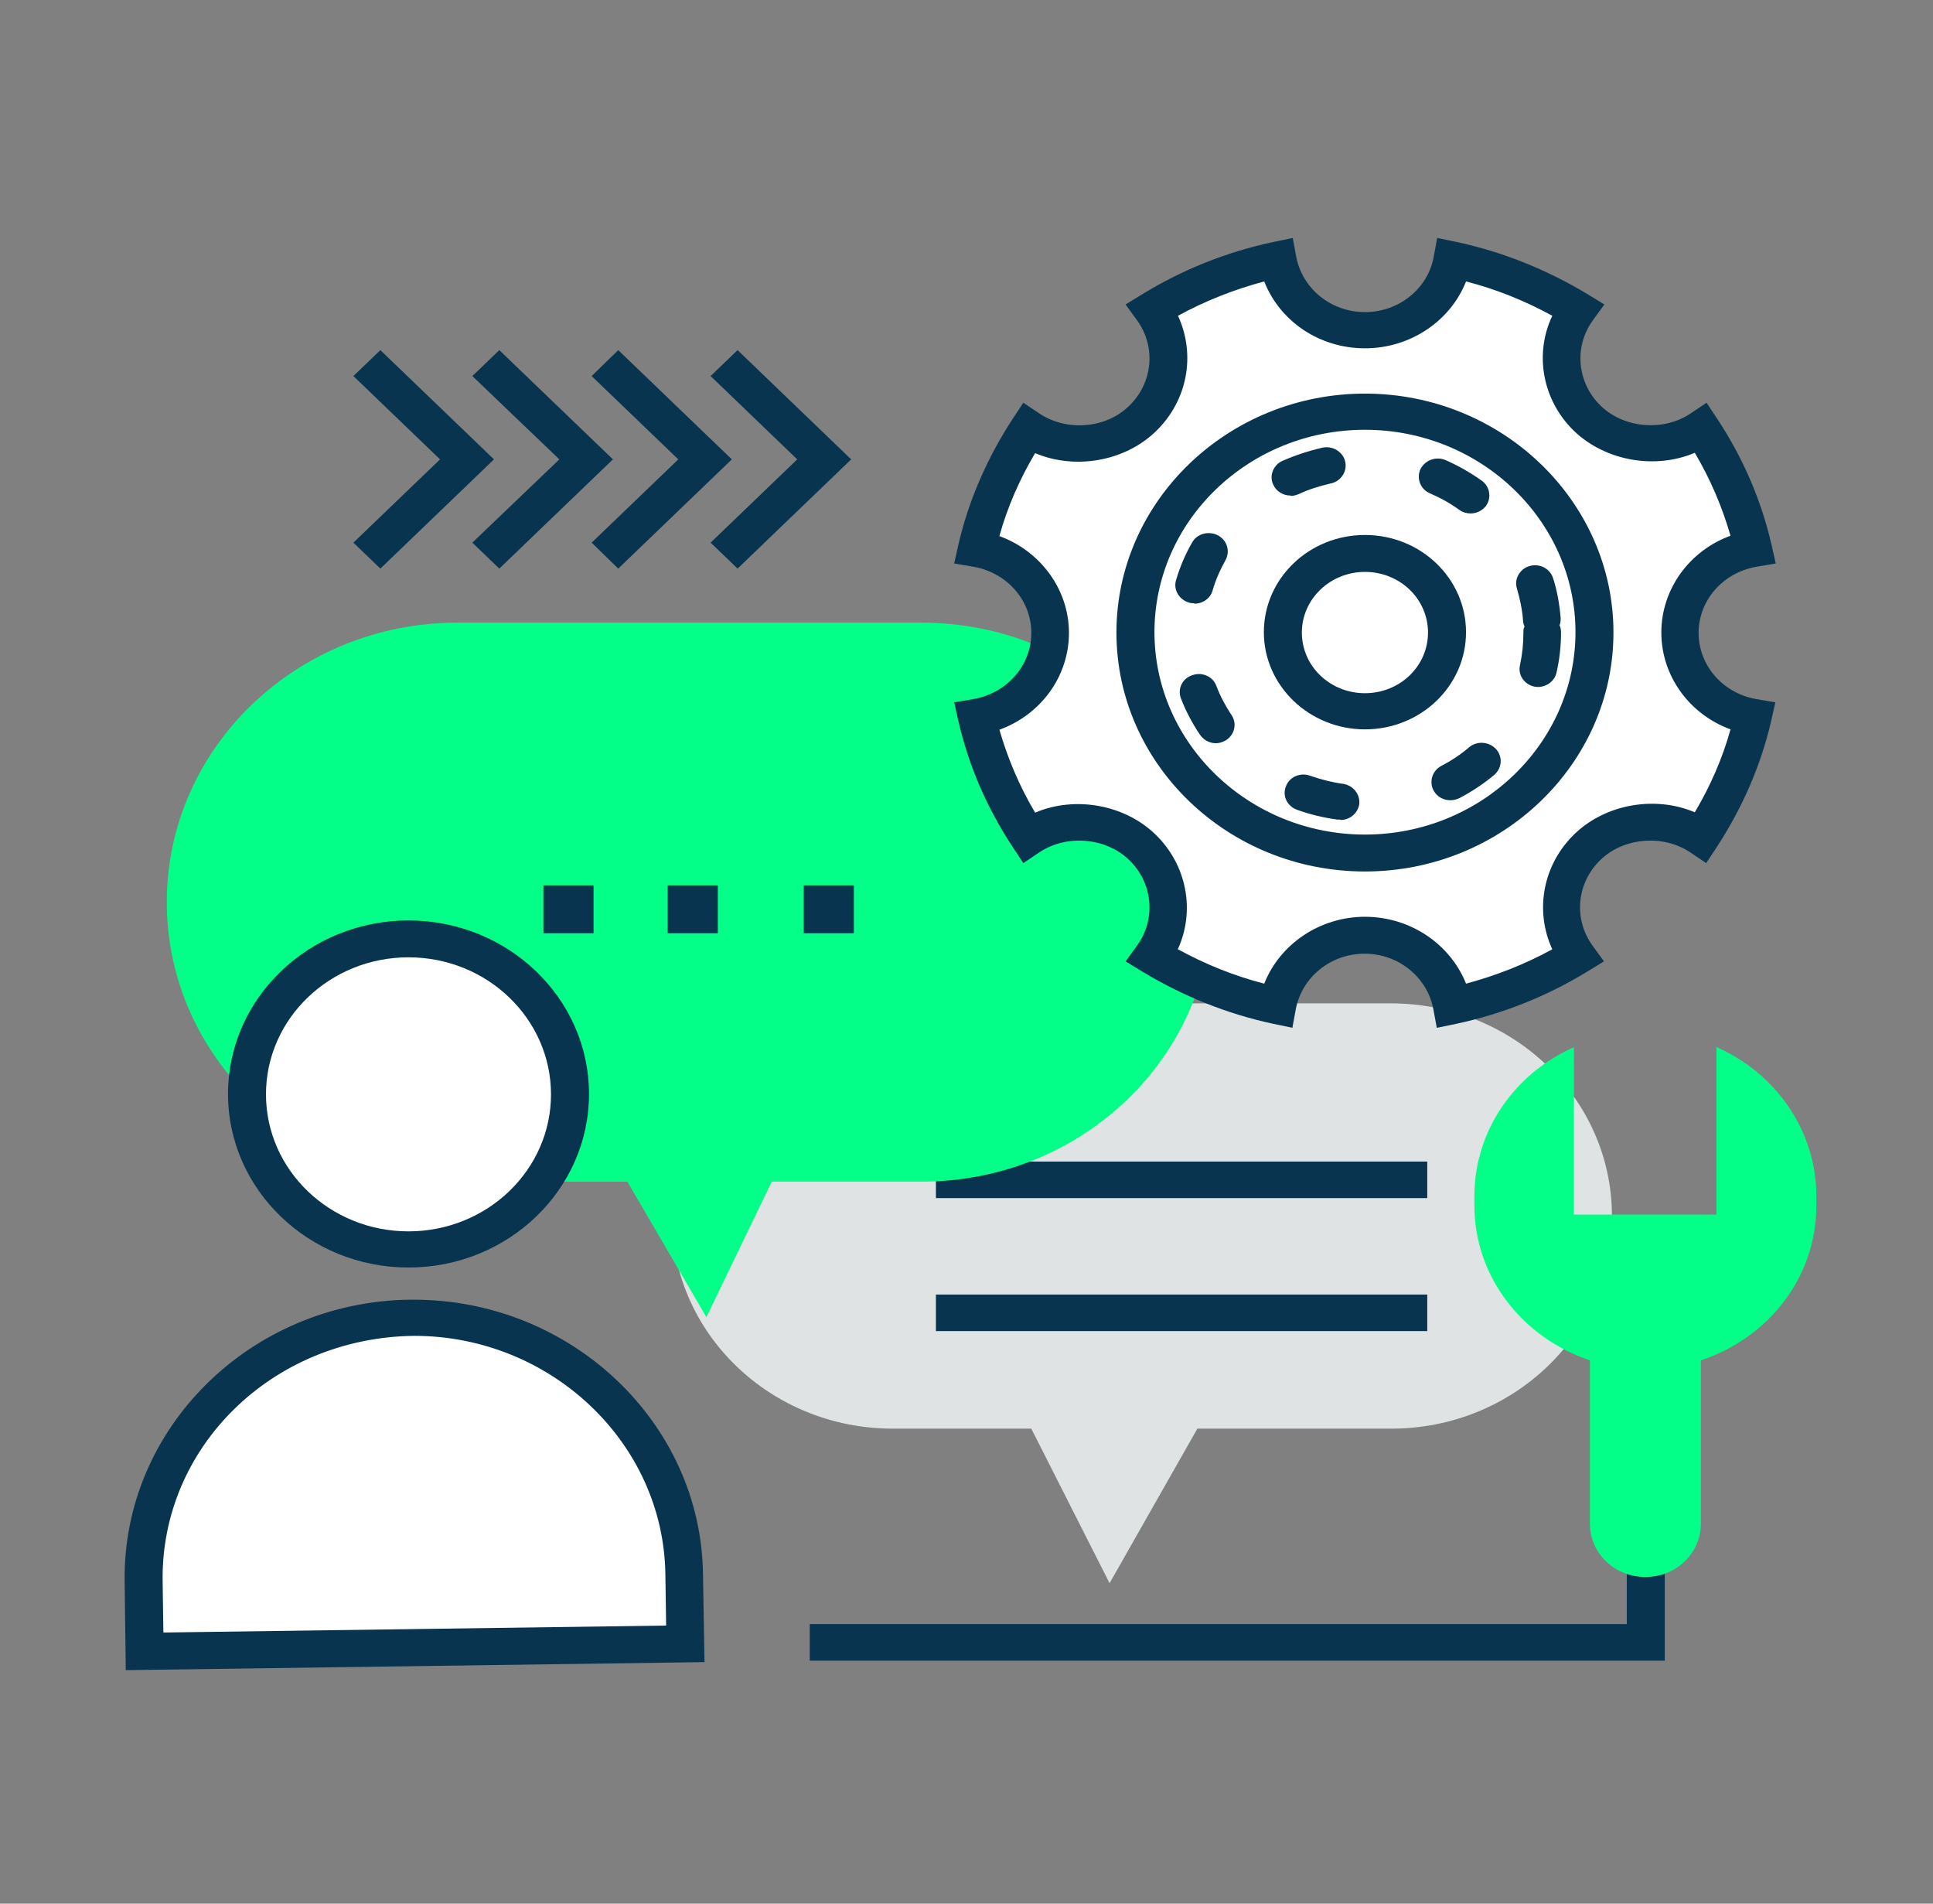 <svg xmlns="http://www.w3.org/2000/svg" width="65" height="64" viewBox="0 0 65 64" fill="none"><rect x="0" y="0" width="65" height="64" fill="#808080" stroke="none"/><path d="M54.217 40.882C54.217 44.837 50.882 48.031 46.78 48.031H40.263L37.311 53.227L34.679 48.031H30.028C25.913 48.031 22.591 44.825 22.591 40.882C22.591 36.927 25.926 33.733 30.028 33.733H46.767C50.882 33.733 54.204 36.939 54.204 40.882H54.217Z" fill="#DFE3E3"></path><path d="M47.994 39.052H31.472V40.28H47.994V39.052Z" fill="#09344F"></path><path d="M47.994 43.523H31.472V44.751H47.994V43.523Z" fill="#09344F"></path><path d="M40.762 30.331C40.762 35.514 36.392 39.727 30.987 39.727H25.952L23.754 44.284L21.096 39.727H15.385C9.992 39.727 5.609 35.527 5.609 30.331C5.609 25.147 9.98 20.934 15.385 20.934H30.987C36.379 20.934 40.762 25.135 40.762 30.331Z" fill="#04FF88"></path><path d="M28.712 31.375H27.026V29.766H28.712V31.375ZM24.138 31.375H22.451V29.766H24.138V31.375ZM19.959 31.375H18.273V29.766H19.959V31.375Z" fill="#09344F"></path><path d="M19.154 36.779C19.154 39.666 16.726 42 13.723 42C10.721 42 8.293 39.666 8.293 36.779C8.293 33.893 10.721 31.559 13.723 31.559C16.726 31.559 19.154 33.893 19.154 36.779Z" fill="white"></path><path d="M13.736 42.614C10.388 42.614 7.667 39.998 7.667 36.779C7.667 33.561 10.388 30.945 13.736 30.945C17.084 30.945 19.806 33.561 19.806 36.779C19.806 39.998 17.084 42.614 13.736 42.614ZM13.736 32.185C11.091 32.185 8.944 34.249 8.944 36.792C8.944 39.334 11.091 41.398 13.736 41.398C16.381 41.398 18.528 39.334 18.528 36.792C18.528 34.249 16.381 32.185 13.736 32.185Z" fill="#09344F"></path><path d="M23 52.919C22.936 48.092 18.809 44.235 13.787 44.309C8.778 44.383 4.753 48.35 4.83 53.165L4.868 55.511L23.051 55.266L23.013 52.919H23Z" fill="white"></path><path d="M4.229 56.138L4.191 53.178C4.114 48.019 8.42 43.769 13.774 43.695H13.915C19.205 43.695 23.575 47.834 23.639 52.919L23.69 55.88L4.229 56.15V56.138ZM13.915 44.911C9.136 44.972 5.405 48.669 5.469 53.153L5.494 54.885L22.4 54.651L22.374 52.919C22.31 48.498 18.515 44.911 13.928 44.911H13.915Z" fill="#09344F"></path><path d="M24.802 19.116L23.895 18.244L26.808 15.444L23.895 12.643L24.802 11.771L28.622 15.444L24.802 19.116Z" fill="#09344F"></path><path d="M20.789 19.116L19.895 18.244L22.808 15.444L19.895 12.643L20.789 11.771L24.61 15.444L20.789 19.116Z" fill="#09344F"></path><path d="M16.79 19.116L15.883 18.244L18.809 15.444L15.883 12.643L16.79 11.771L20.611 15.444L16.79 19.116Z" fill="#09344F"></path><path d="M12.79 19.116L11.883 18.244L14.797 15.444L11.883 12.643L12.79 11.771L16.611 15.444L12.79 19.116Z" fill="#09344F"></path><path d="M55.98 55.831H27.23V54.602H54.703V50.917H55.98V55.831Z" fill="#09344F"></path><path d="M57.718 35.207V40.833H52.926V35.207C50.946 36.08 49.578 37.996 49.578 40.219V40.526C49.578 42.946 51.214 44.985 53.463 45.734V51.225C53.463 52.22 54.293 53.018 55.328 53.018C56.363 53.018 57.194 52.22 57.194 51.225V45.734C59.456 44.985 61.078 42.958 61.078 40.526V40.219C61.078 37.996 59.699 36.08 57.731 35.207H57.718Z" fill="#04FF88"></path><path d="M55.929 21.266C55.929 26.584 51.444 30.908 45.898 30.908C40.352 30.908 35.867 26.597 35.867 21.266C35.867 15.935 40.352 11.624 45.898 11.624C51.444 11.624 55.929 15.935 55.929 21.266Z" fill="white"></path><path d="M56.504 21.266C56.504 19.853 57.565 18.686 58.97 18.441C58.625 16.979 58.025 15.628 57.219 14.4C56.057 15.174 54.434 15.063 53.399 14.068C52.364 13.073 52.249 11.513 53.054 10.395C51.776 9.621 50.37 9.044 48.85 8.712C48.594 10.064 47.38 11.083 45.898 11.083C44.416 11.083 43.202 10.064 42.959 8.712C41.439 9.044 40.033 9.621 38.755 10.395C39.56 11.513 39.445 13.073 38.41 14.068C37.375 15.063 35.752 15.174 34.59 14.4C33.785 15.628 33.184 16.979 32.839 18.441C34.245 18.686 35.305 19.853 35.305 21.266C35.305 22.678 34.245 23.858 32.839 24.091C33.184 25.553 33.785 26.904 34.59 28.132C35.752 27.358 37.375 27.457 38.41 28.464C39.445 29.459 39.56 31.019 38.755 32.136C40.033 32.91 41.439 33.488 42.959 33.819C43.215 32.468 44.429 31.449 45.898 31.449C47.368 31.449 48.594 32.468 48.85 33.819C50.358 33.488 51.776 32.91 53.054 32.136C52.249 31.019 52.364 29.459 53.399 28.464C54.434 27.469 56.044 27.358 57.219 28.132C58.025 26.904 58.625 25.553 58.97 24.091C57.577 23.845 56.504 22.678 56.504 21.266ZM45.898 28.685C41.63 28.685 38.18 25.356 38.18 21.266C38.18 17.176 41.63 13.847 45.898 13.847C50.166 13.847 53.616 17.176 53.616 21.266C53.616 25.356 50.153 28.685 45.898 28.685Z" fill="white"></path><path d="M43.471 34.556L42.819 34.421C41.26 34.089 39.778 33.488 38.411 32.665L37.849 32.321L38.232 31.793C38.883 30.896 38.769 29.68 37.963 28.906C37.184 28.157 35.868 28.046 34.961 28.648L34.411 29.017L34.053 28.476C33.184 27.162 32.571 25.737 32.226 24.238L32.086 23.612L32.737 23.501C33.862 23.305 34.68 22.371 34.68 21.278C34.68 20.185 33.862 19.251 32.737 19.055L32.086 18.944L32.226 18.318C32.571 16.819 33.197 15.394 34.053 14.08L34.411 13.54L34.961 13.908C35.868 14.51 37.184 14.412 37.963 13.65C38.769 12.876 38.883 11.66 38.232 10.764L37.849 10.236L38.411 9.892C39.778 9.056 41.26 8.467 42.819 8.135L43.471 8L43.586 8.626C43.79 9.707 44.761 10.493 45.899 10.493C47.036 10.493 48.02 9.707 48.212 8.626L48.327 8L48.978 8.135C50.537 8.467 52.019 9.069 53.387 9.892L53.949 10.236L53.566 10.764C52.914 11.66 53.029 12.876 53.834 13.65C54.613 14.399 55.929 14.51 56.837 13.908L57.386 13.54L57.744 14.08C58.613 15.394 59.226 16.819 59.571 18.318L59.712 18.944L59.06 19.055C57.935 19.251 57.118 20.185 57.118 21.278C57.118 22.371 57.935 23.305 59.047 23.501L59.699 23.612L59.558 24.238C59.213 25.737 58.587 27.162 57.731 28.476L57.373 29.017L56.824 28.648C55.917 28.046 54.6 28.157 53.821 28.906C53.016 29.68 52.901 30.896 53.553 31.793L53.936 32.321L53.374 32.665C52.007 33.5 50.524 34.089 48.965 34.421L48.314 34.556L48.199 33.93C47.994 32.849 47.023 32.063 45.886 32.063C44.749 32.063 43.778 32.849 43.573 33.93L43.458 34.556H43.471ZM39.612 31.915C40.532 32.419 41.503 32.812 42.512 33.07C43.036 31.743 44.378 30.822 45.899 30.822C47.419 30.822 48.761 31.731 49.298 33.07C50.307 32.8 51.278 32.419 52.198 31.915C51.598 30.613 51.879 29.066 52.952 28.034C54 27.027 55.661 26.744 56.99 27.309C57.514 26.425 57.923 25.491 58.191 24.521C56.811 24.017 55.865 22.727 55.865 21.266C55.865 19.804 56.811 18.514 58.191 18.011C57.91 17.04 57.514 16.107 56.99 15.223C55.661 15.787 54 15.505 52.939 14.498C51.866 13.466 51.585 11.906 52.198 10.616C51.278 10.113 50.307 9.72 49.298 9.462C48.774 10.788 47.432 11.71 45.899 11.71C44.365 11.71 43.036 10.801 42.512 9.462C41.503 9.732 40.532 10.113 39.612 10.616C40.212 11.918 39.944 13.466 38.858 14.51C37.81 15.517 36.149 15.8 34.807 15.235C34.283 16.119 33.874 17.053 33.606 18.023C34.986 18.527 35.945 19.816 35.945 21.278C35.945 22.74 34.999 24.029 33.606 24.533C33.887 25.503 34.283 26.437 34.807 27.321C36.136 26.756 37.797 27.039 38.845 28.046C39.919 29.078 40.2 30.638 39.599 31.928L39.612 31.915ZM45.899 29.299C41.286 29.299 37.542 25.688 37.542 21.266C37.542 16.844 41.298 13.233 45.899 13.233C50.499 13.233 54.255 16.844 54.255 21.266C54.255 25.688 50.499 29.299 45.899 29.299ZM45.899 14.449C41.989 14.449 38.82 17.507 38.82 21.253C38.82 25 42.001 28.058 45.899 28.058C49.796 28.058 52.978 25 52.978 21.253C52.978 17.507 49.796 14.449 45.899 14.449Z" fill="#09344F"></path><path d="M51.866 21.266C51.866 24.435 49.195 27.002 45.898 27.002C42.602 27.002 39.931 24.435 39.931 21.266C39.931 18.097 42.602 15.53 45.898 15.53C49.195 15.53 51.866 18.097 51.866 21.266Z" fill="white"></path><path d="M45.068 27.555C45.068 27.555 45.004 27.555 44.978 27.555C44.519 27.493 44.046 27.383 43.611 27.223C43.279 27.1 43.113 26.756 43.241 26.437C43.356 26.118 43.726 25.958 44.058 26.081C44.416 26.204 44.787 26.302 45.157 26.351C45.502 26.4 45.745 26.707 45.707 27.039C45.656 27.346 45.387 27.567 45.081 27.567L45.068 27.555ZM48.773 26.904C48.544 26.904 48.326 26.793 48.211 26.584C48.045 26.29 48.16 25.909 48.467 25.749C48.799 25.577 49.118 25.368 49.4 25.123C49.668 24.902 50.064 24.926 50.307 25.184C50.537 25.442 50.511 25.823 50.243 26.056C49.885 26.351 49.502 26.609 49.08 26.83C48.978 26.879 48.876 26.904 48.773 26.904ZM40.889 24.988C40.685 24.988 40.481 24.889 40.353 24.705C40.097 24.324 39.88 23.919 39.714 23.489C39.586 23.17 39.752 22.814 40.084 22.703C40.417 22.58 40.787 22.74 40.902 23.059C41.03 23.403 41.209 23.735 41.413 24.042C41.605 24.324 41.516 24.705 41.222 24.889C41.12 24.951 40.992 24.988 40.877 24.988H40.889ZM51.738 23.096C51.738 23.096 51.649 23.096 51.597 23.084C51.252 23.01 51.035 22.691 51.112 22.359C51.189 22.003 51.227 21.647 51.227 21.266C51.227 21.192 51.227 21.131 51.265 21.069C51.24 21.008 51.214 20.934 51.214 20.86C51.189 20.504 51.112 20.136 51.01 19.792C50.907 19.473 51.099 19.129 51.431 19.03C51.776 18.932 52.121 19.116 52.224 19.436C52.364 19.866 52.441 20.32 52.479 20.774C52.479 20.86 52.479 20.947 52.441 21.02C52.479 21.094 52.492 21.18 52.492 21.266C52.492 21.72 52.441 22.175 52.339 22.617C52.275 22.899 52.006 23.096 51.712 23.096H51.738ZM40.161 20.283C40.161 20.283 40.046 20.283 39.982 20.259C39.65 20.16 39.446 19.829 39.548 19.497C39.676 19.067 39.855 18.637 40.084 18.244C40.251 17.937 40.647 17.839 40.953 17.998C41.26 18.158 41.375 18.527 41.209 18.834C41.03 19.153 40.877 19.497 40.775 19.853C40.698 20.123 40.442 20.296 40.161 20.296V20.283ZM49.451 17.262C49.323 17.262 49.182 17.225 49.067 17.139C48.761 16.918 48.429 16.733 48.084 16.586C47.764 16.451 47.623 16.082 47.764 15.775C47.917 15.468 48.288 15.333 48.607 15.468C49.029 15.652 49.438 15.886 49.821 16.156C50.102 16.353 50.166 16.746 49.962 17.016C49.834 17.176 49.642 17.262 49.451 17.262ZM43.394 16.66C43.151 16.66 42.921 16.524 42.819 16.303C42.666 15.996 42.819 15.628 43.126 15.493C43.547 15.309 43.995 15.161 44.467 15.051C44.812 14.977 45.157 15.186 45.234 15.517C45.311 15.849 45.093 16.181 44.748 16.254C44.378 16.34 44.007 16.451 43.675 16.61C43.586 16.647 43.496 16.672 43.407 16.672L43.394 16.66Z" fill="#09344F"></path><path d="M48.658 21.266C48.658 22.728 47.419 23.919 45.898 23.919C44.378 23.919 43.138 22.728 43.138 21.266C43.138 19.804 44.378 18.613 45.898 18.613C47.419 18.613 48.658 19.804 48.658 21.266Z" fill="white"></path><path d="M45.898 24.521C44.033 24.521 42.499 23.059 42.499 21.254C42.499 19.448 44.02 17.986 45.898 17.986C47.777 17.986 49.297 19.448 49.297 21.254C49.297 23.059 47.777 24.521 45.898 24.521ZM45.898 19.227C44.735 19.227 43.777 20.136 43.777 21.266C43.777 22.396 44.723 23.305 45.898 23.305C47.074 23.305 48.019 22.396 48.019 21.266C48.019 20.136 47.074 19.227 45.898 19.227Z" fill="#09344F"></path></svg>